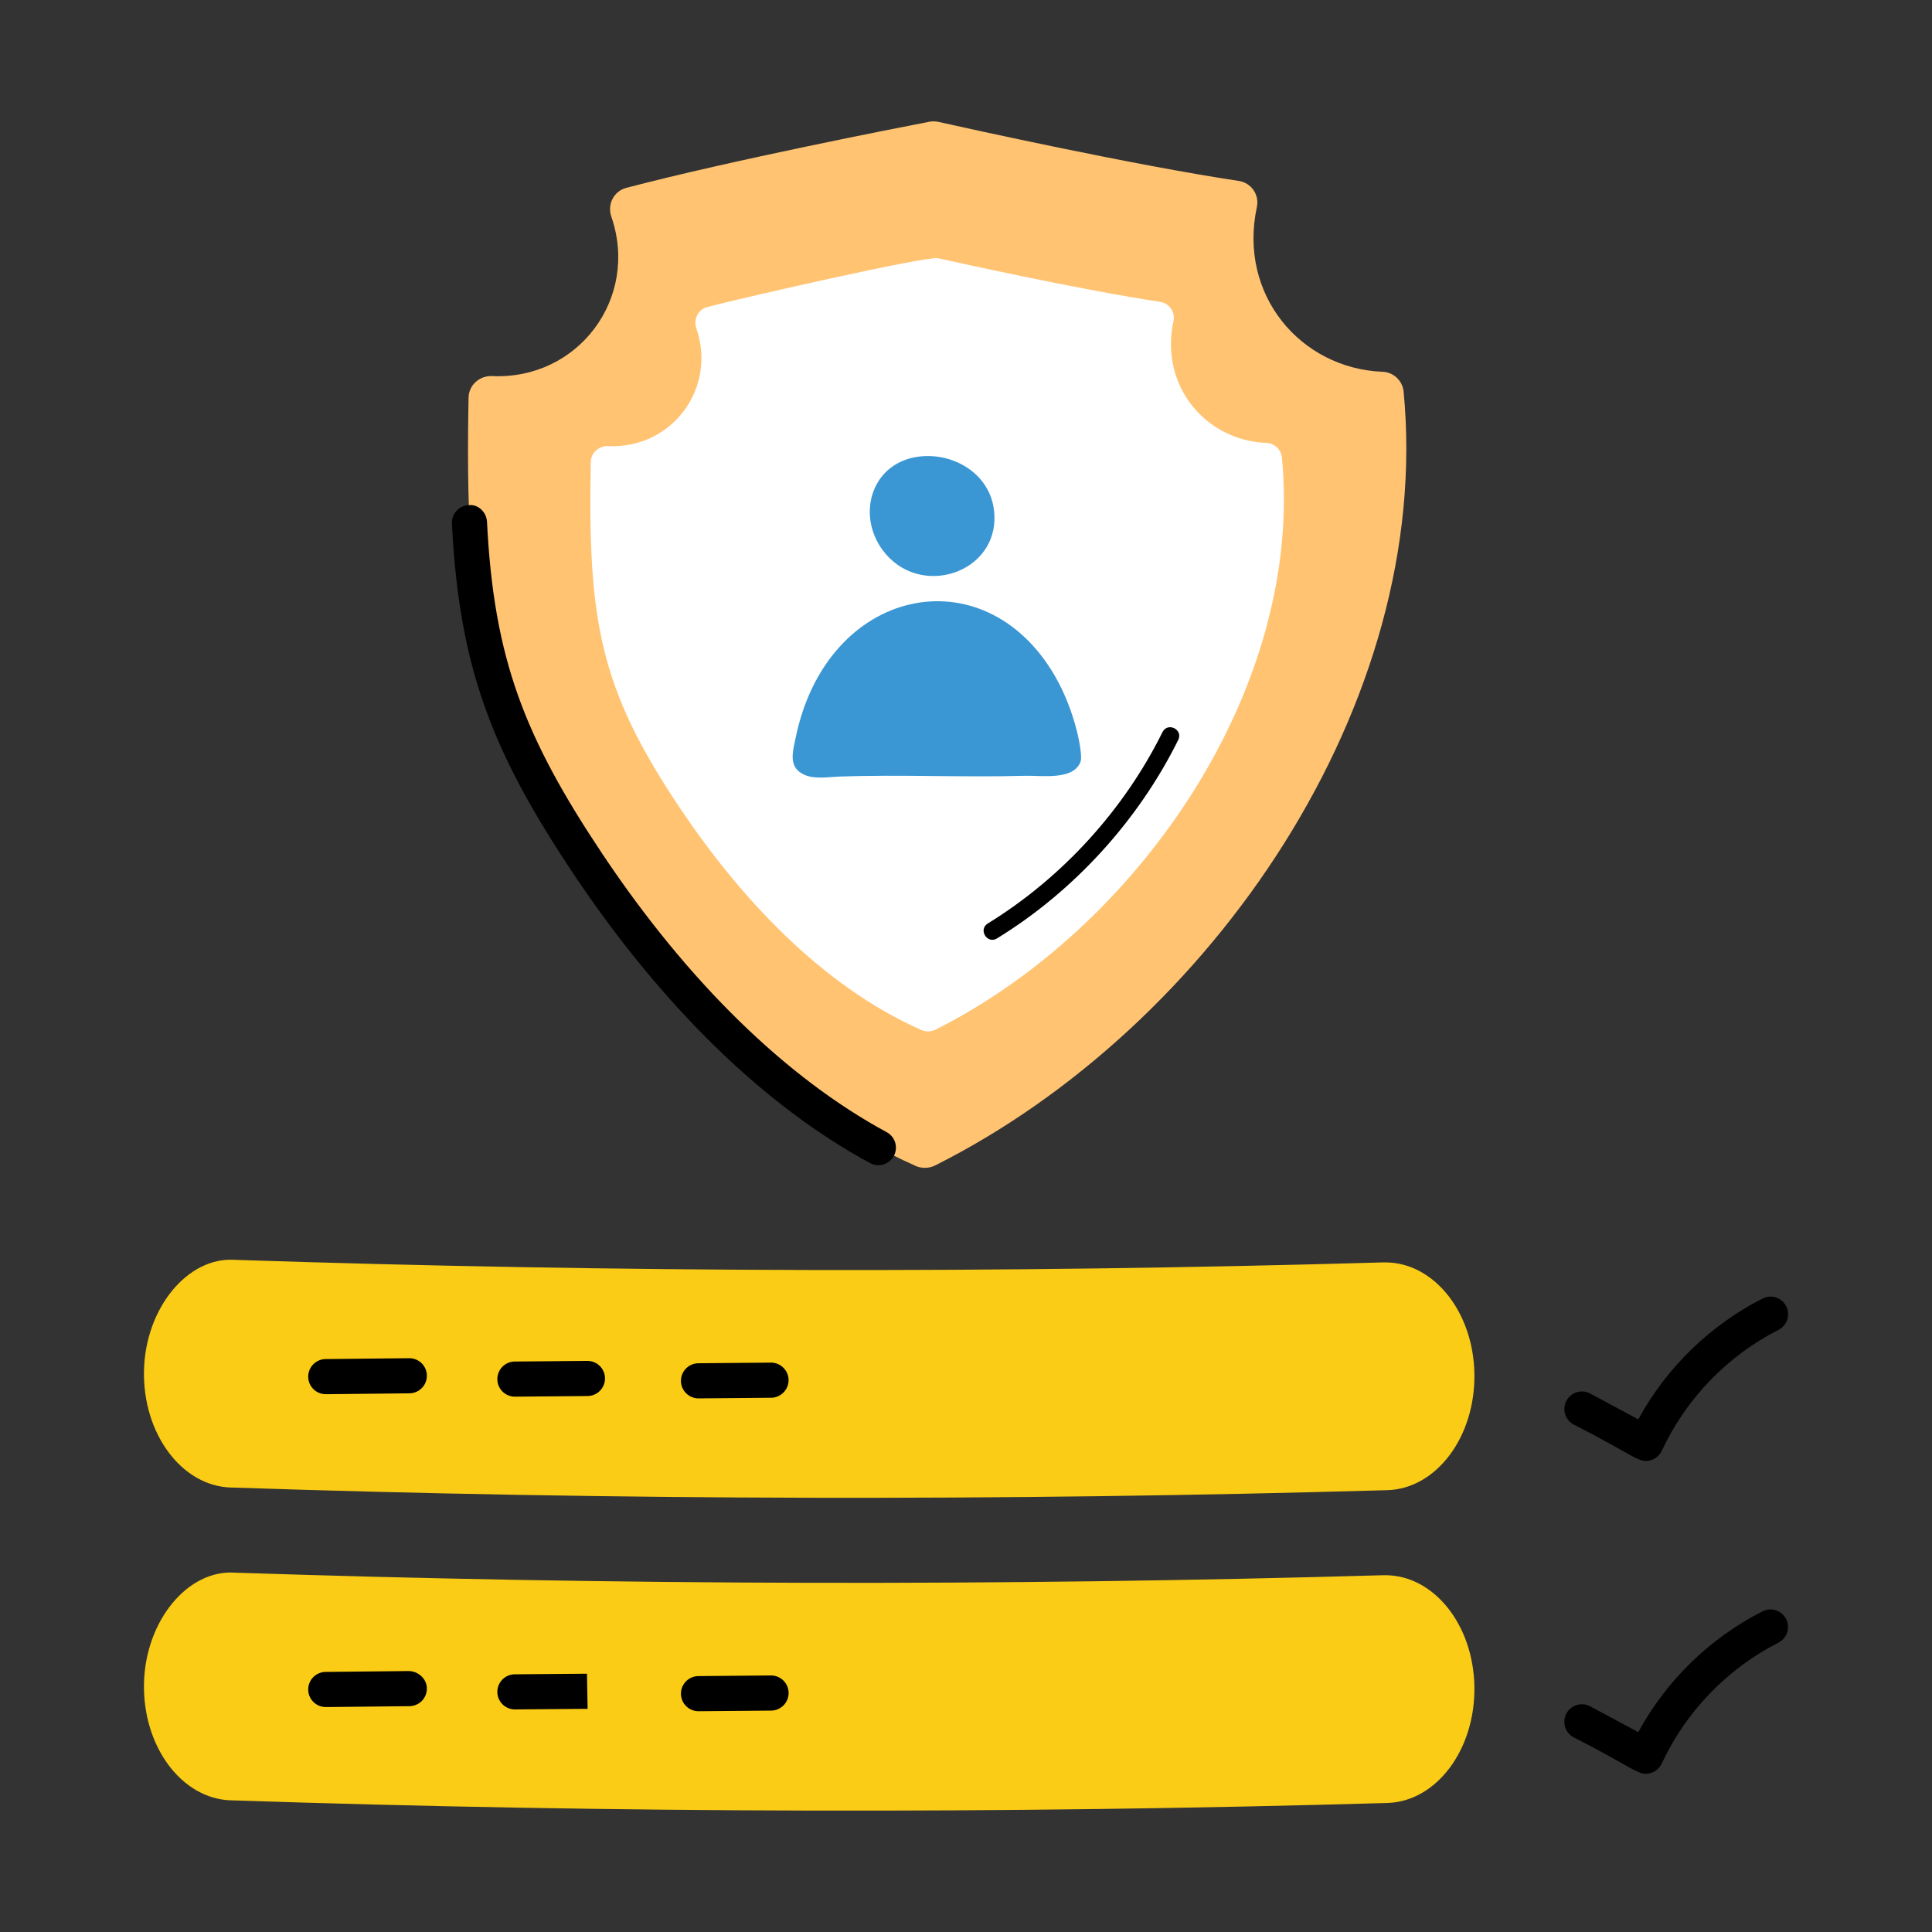 <svg xmlns="http://www.w3.org/2000/svg" xmlns:xlink="http://www.w3.org/1999/xlink" xmlns:svgjs="http://svgjs.dev/svgjs" id="Layer_1" height="300" viewBox="0 0 55 55" width="300"><rect x="0" y="0" width="55" height="55" fill="#333333" stroke="none"/><g transform="matrix(1,0,0,1,0,0)"><g id="Verification"><g><g><path d="m26.064 33.191c.178.079.387.072.561-.015 7.877-3.957 14.184-13.177 13.333-22.028-.029-.307-.286-.552-.594-.564-2.34-.09-4.12-2.196-3.584-4.687.076-.352-.158-.693-.514-.746-2.991-.449-7.719-1.495-8.552-1.681-.085-.019-.171-.02-.257-.004-.844.163-5.624 1.094-8.624 1.881-.36.094-.551.47-.429.822.8 2.32-.945 4.647-3.39 4.537-.361-.016-.668.253-.675.614-.114 6.094.33 8.683 3.406 13.284 2.332 3.488 5.481 6.886 9.319 8.586z" fill="#ffc372" fill-opacity="1" data-original-color="#ffc372ff" stroke="none" stroke-opacity="1" style=""></path></g><g><path d="m25.004 33.171c-.08 0-.162-.02-.237-.061-3.007-1.625-5.925-4.47-8.437-8.227-2.307-3.453-3.258-5.849-3.465-9.978-.014-.276.199-.511.475-.524.271-.034.51.198.524.474.195 3.903 1.066 6.132 3.297 9.473 2.422 3.622 5.217 6.354 8.082 7.903.243.131.333.435.202.677-.09.168-.263.263-.44.263z" fill="#000000" fill-opacity="1" data-original-color="#000000ff" stroke="none" stroke-opacity="1" style=""></path></g><g><path d="m26.224 29.32c.132.058.286.054.414-.011 5.79-2.909 10.484-9.742 9.856-16.283-.022-.227-.211-.408-.439-.417-1.73-.066-3.045-1.623-2.649-3.465.056-.26-.117-.512-.38-.551-2.211-.332-5.706-1.105-6.321-1.242-.313-.07-5.478 1.103-6.565 1.388-.266.07-.407.348-.317.607.592 1.715-.699 3.435-2.506 3.354-.267-.012-.494.187-.499.454-.084 4.504.244 6.418 2.518 9.819 1.724 2.578 4.051 5.09 6.888 6.347z" fill="#ffffff" fill-opacity="1" data-original-color="#ffffffff" stroke="none" stroke-opacity="1" style=""></path></g><g><g><g><path d="m6.569 42.347c-1.401-.046-2.506-1.535-2.47-3.325.037-1.79 1.253-3.259 2.602-3.156 10.821.359 21.814.386 32.679.072h.058c1.375 0 2.505 1.404 2.535 3.168.031 1.792-1.079 3.276-2.479 3.316-10.89.313-22.058.289-32.925-.076z" fill="#facc15" fill-opacity="1" data-original-color="#ff5f6eff" stroke="none" stroke-opacity="1"></path></g></g><g><path d="m44.798 40.553c-.243-.13-.335-.434-.204-.677.13-.243.433-.337.677-.204l1.368.734c.801-1.47 2.042-2.68 3.538-3.439.245-.127.547-.028.672.219.125.246.027.547-.219.672-1.455.74-2.635 1.962-3.322 3.442-.058.124-.165.22-.295.264-.355.114-.437-.107-2.214-1.011z" fill="#000000" fill-opacity="1" data-original-color="#000000ff" stroke="none" stroke-opacity="1" style=""></path></g><g><path d="m9.274 39.69c-.274 0-.497-.22-.5-.494-.003-.276.218-.503.495-.506.103-.001.025-0 2.383-.025.274 0 .497.22.5.494.003.276-.218.503-.495.506l-2.378.025c-.002 0-.003 0-.005 0z" fill="#000000" fill-opacity="1" data-original-color="#000000ff" stroke="none" stroke-opacity="1" style=""></path></g><g><path d="m14.658 39.76c-.274 0-.498-.221-.5-.496s.22-.502.496-.504c.1-.001.036-0 2.069-.018.274 0 .498.221.5.496s-.22.502-.496.504l-2.065.018c-.001 0-.003 0-.004 0z" fill="#000000" fill-opacity="1" data-original-color="#000000ff" stroke="none" stroke-opacity="1" style=""></path></g><g><path d="m19.885 39.809c-.274 0-.498-.221-.5-.496s.22-.502.496-.504l2.064-.018h.004c.274 0 .498.221.5.496s-.22.502-.496.504l-2.064.018c-.001 0-.003 0-.004 0z" fill="#000000" fill-opacity="1" data-original-color="#000000ff" stroke="none" stroke-opacity="1" style=""></path></g><g><g><path d="m6.569 51.252c-1.401-.046-2.506-1.535-2.47-3.325.037-1.79 1.253-3.259 2.602-3.156 10.821.359 21.814.386 32.679.072h.058c1.375 0 2.505 1.404 2.535 3.168.031 1.792-1.079 3.276-2.479 3.316-10.89.313-22.058.289-32.925-.076z" fill="#facc15" fill-opacity="1" data-original-color="#ff5f6eff" stroke="none" stroke-opacity="1"></path></g></g><g><path d="m44.797 49.457c-.243-.131-.334-.434-.204-.678.131-.242.435-.332.677-.203l1.367.734c.801-1.469 2.041-2.679 3.538-3.438.245-.127.547-.028.672.219.125.246.027.547-.219.672-1.456.74-2.635 1.962-3.322 3.442-.058.124-.165.22-.295.264-.355.114-.428-.103-2.214-1.012z" fill="#000000" fill-opacity="1" data-original-color="#000000ff" stroke="none" stroke-opacity="1" style=""></path></g><g><path d="m9.274 48.596c-.274 0-.497-.22-.5-.494-.003-.276.218-.503.495-.506l2.378-.025c.259.009.502.218.505.494s-.218.503-.495.506c-.17.002-2.533.027-2.383.025z" fill="#000000" fill-opacity="1" data-original-color="#000000ff" stroke="none" stroke-opacity="1" style=""></path></g><g><path d="m14.658 48.664c-.274 0-.498-.222-.5-.496-.002-.276.22-.502.497-.504l2.055-.017.018 1c-.149.001-2.193.018-2.069.017z" fill="#000000" fill-opacity="1" data-original-color="#000000ff" stroke="none" stroke-opacity="1" style=""></path></g><g><path d="m19.885 48.715c-.274 0-.498-.221-.5-.496s.22-.502.496-.504c.1-.001.036-0 2.069-.018.274 0 .498.221.5.496s-.22.502-.496.504l-2.064.018c-.001 0-.003 0-.004 0z" fill="#000000" fill-opacity="1" data-original-color="#000000ff" stroke="none" stroke-opacity="1" style=""></path></g></g><g><path d="m28.123 26.288c2.107-1.295 3.873-3.229 4.971-5.447.148-.293.595-.075.448.223-1.14 2.3-2.971 4.307-5.158 5.65-.281.174-.544-.253-.262-.426z" fill="#000000" fill-opacity="1" data-original-color="#000000ff" stroke="none" stroke-opacity="1" style=""></path></g><g><g><path d="m25.211 15.766c1.109 1.304 3.359.456 3.075-1.317-.163-1.018-1.219-1.598-2.192-1.441-1.34.215-1.736 1.755-.883 2.758z" fill="#3a97d4" fill-opacity="1" data-original-color="#3a97d4ff" stroke="none" stroke-opacity="1" style=""></path></g><g><path d="m30.764 21.675c.067-.196-.137-1.403-.733-2.432-2.021-3.489-6.506-2.539-7.383 1.773-.057.278-.177.672.052.905.3.305.814.201 1.187.187 1.771-.064 3.5.027 5.305-.023.451-.013 1.383.141 1.572-.41z" fill="#3a97d4" fill-opacity="1" data-original-color="#3a97d4ff" stroke="none" stroke-opacity="1" style=""></path></g></g></g></g></g></svg>